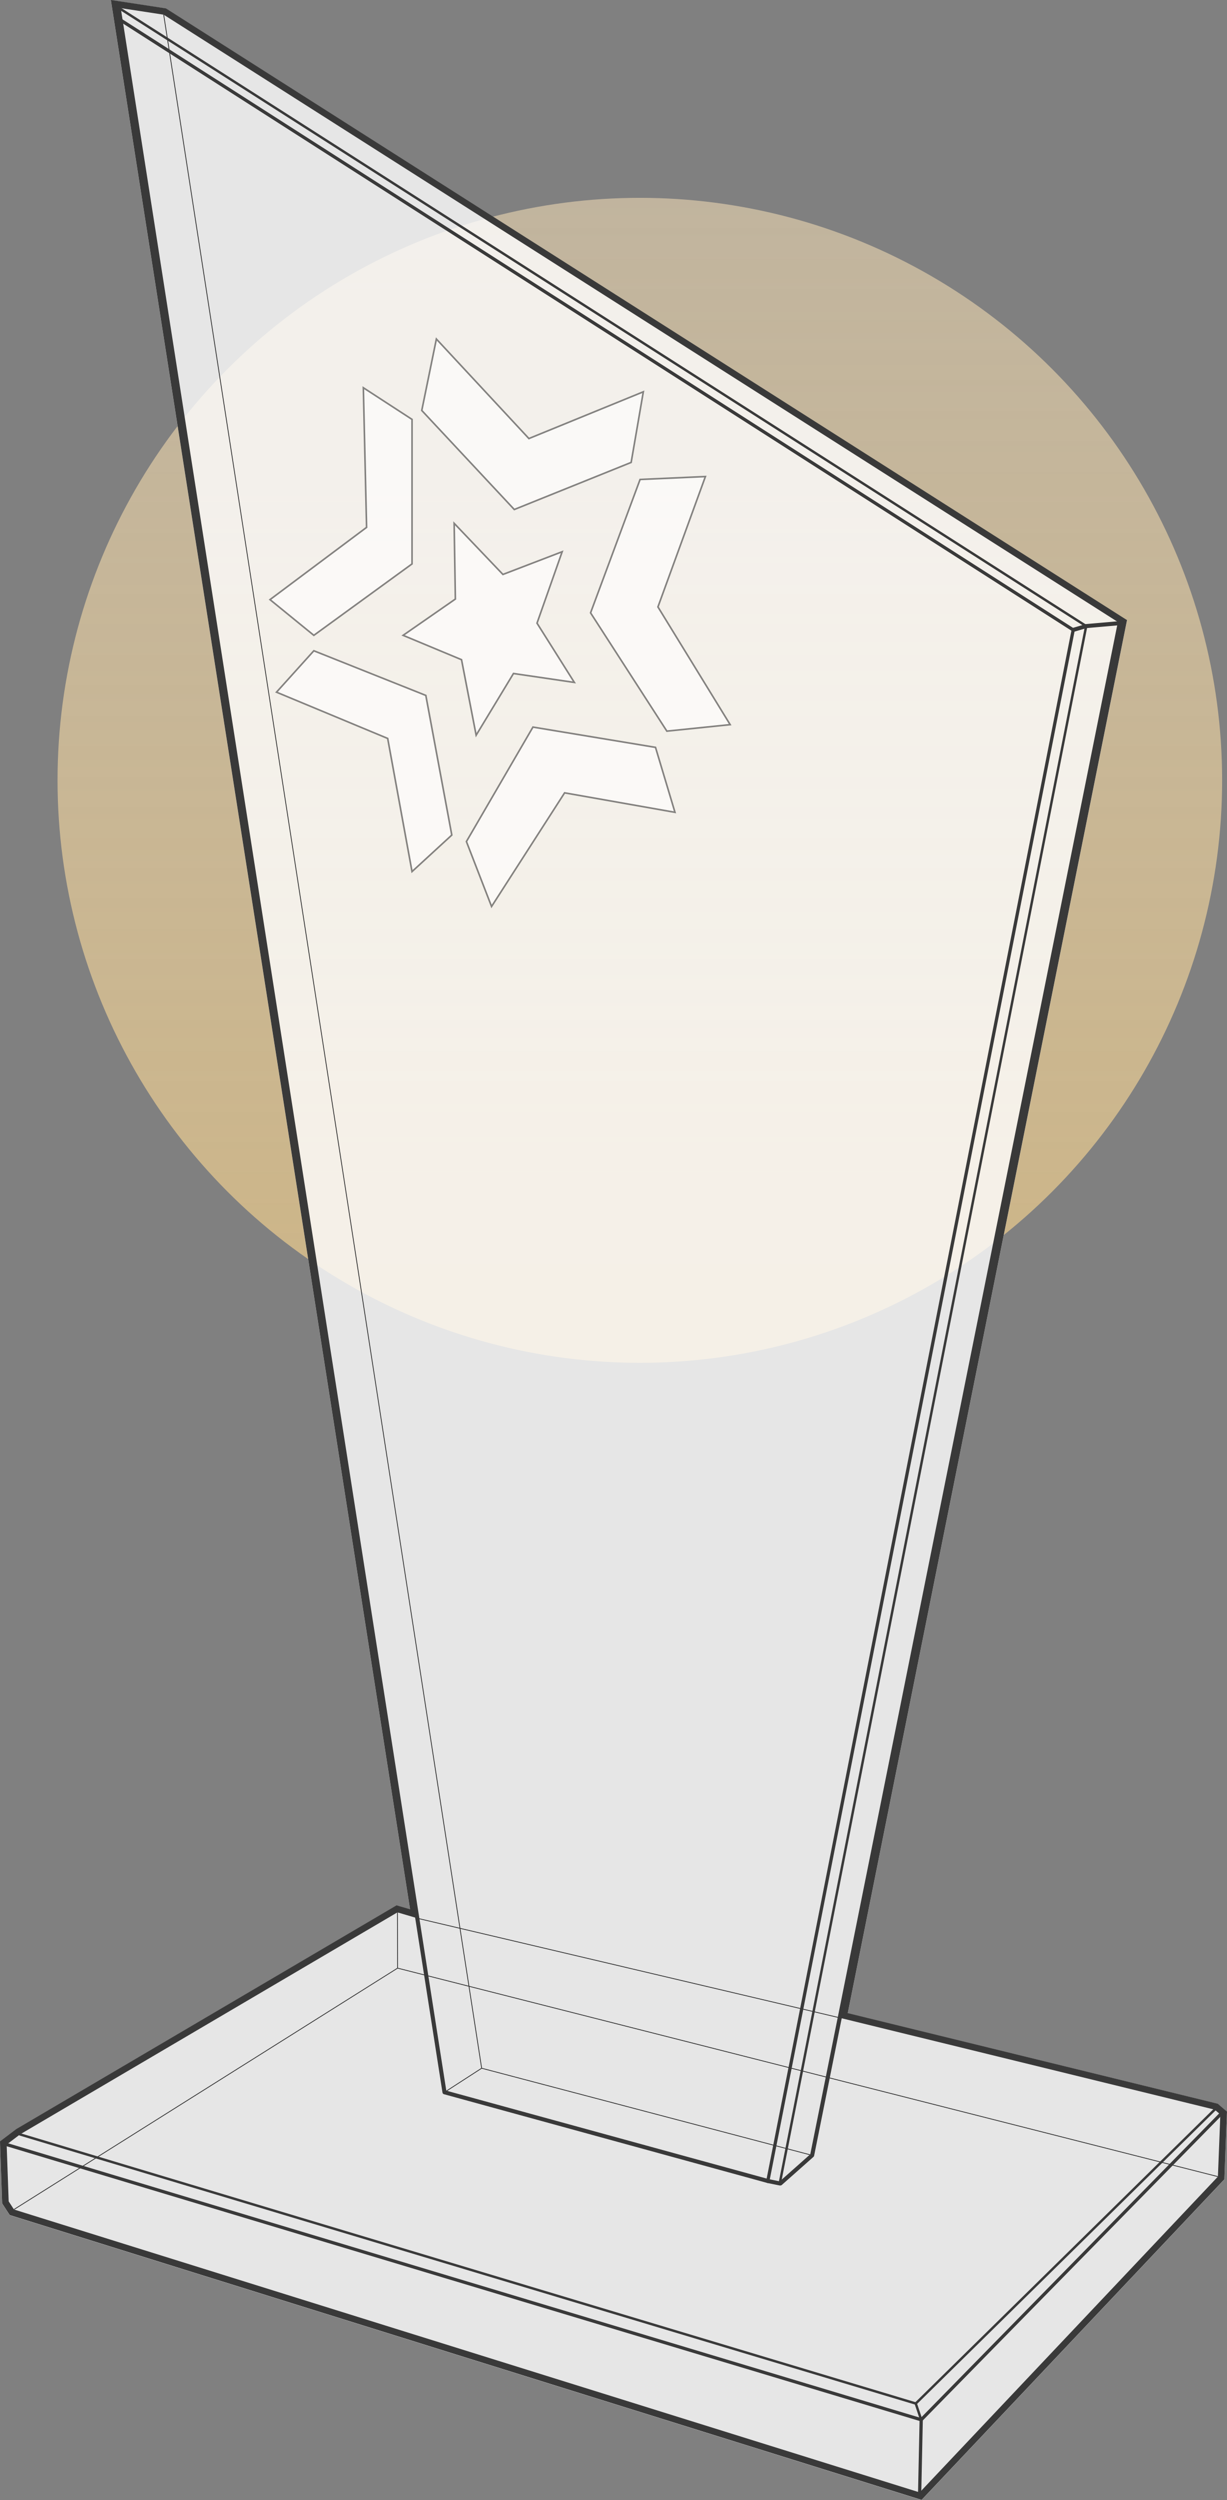 <?xml version="1.0" encoding="utf-8"?>
<!-- Generator: Adobe Illustrator 21.0.0, SVG Export Plug-In . SVG Version: 6.00 Build 0)  -->
<svg version="1.1" id="Layer_1" xmlns="http://www.w3.org/2000/svg" xmlns:xlink="http://www.w3.org/1999/xlink" x="0px" y="0px"
	 viewBox="0 0 1511.9 3079.5" style="enable-background:new 0 0 1511.9 3079.5;" xml:space="preserve">
<rect x="0" y="0" width="1511.9" height="3079.5" fill="#808080" stroke="none"/>
<style type="text/css">
	.st0{fill:url(#circle_1_);}
	.st1{opacity:0.8;fill:#FFFFFF;enable-background:new    ;}
	.st2{fill:#393939;}
	.st3{fill:none;stroke:#393939;stroke-width:3;stroke-linecap:round;stroke-miterlimit:10;}
	.st4{fill:none;stroke:#393939;stroke-width:5;stroke-linecap:round;stroke-miterlimit:10;}
	.st5{fill:none;stroke:#393939;stroke-width:4;stroke-linecap:round;stroke-miterlimit:10;}
	.st6{opacity:0.6;}
	.st7{fill:#FFFFFF;stroke:#393939;stroke-width:2;stroke-miterlimit:10;}
	.st8{fill:none;stroke:#393939;stroke-miterlimit:10;}
</style>
<linearGradient id="circle_1_" gradientUnits="userSpaceOnUse" x1="788.4" y1="2836.3" x2="788.4" y2="1401.3" gradientTransform="matrix(1 0 0 -1 0 3080)">
	<stop  offset="0" style="stop-color:#DDCBAB;stop-opacity:0.7"/>
	<stop  offset="1" style="stop-color:#CDB586"/>
</linearGradient>
<circle id="circle" class="st0" cx="788.4" cy="961.2" r="717.5"/>
<path id="fill" class="st1" d="M1509,2598.8l-7-6l-1.4-1.2l-1.9-0.5l-454.1-111.2l343-1710.5l1.1-5.4l-4.6-2.9L206,11.5l-1.4-0.9
	l-1.7-0.3l-55.5-8.5l-10.8-1.6l1.7,10.8l367,2341l-13.4-3.9l-3.3-1l-3,1.8l-465,273.5l-0.4,0.2l-0.4,0.3l-16.5,12.5l-3.3,2.5
	l0.1,4.2l2.5,70l0.1,2.2l1.2,1.9l6.5,10l1.6,2.4l2.8,0.9l1116,348.5l4.8,1.5l3.4-3.6l367.5-389l2.1-2.2l0.1-3l3-76.5l0.2-3.9
	L1509,2598.8z"/>
<path id="outline" class="st2" d="M146.2,9.6l55.5,8.5l1178,749.5l-344.5,1718l461.5,113l7,6l-3,76.5l-367.5,389l-1116-348.5
	l-6.5-10l-2.5-70l16.5-12.5l465-273.5l25.5,7.5L146.2,9.6 M136.6,0l1.7,10.8l367,2341l-13.4-3.9l-3.3-1l-3,1.8l-465,273.5l-0.4,0.2
	l-0.4,0.3l-16.5,12.5l-3.3,2.5l0.1,4.2l2.5,70l0.1,2.2l1.2,1.9l6.5,10l1.6,2.4l2.8,0.9l1116,348.5l4.8,1.5l3.4-3.6l367.5-389
	l2.1-2.2l0.1-3l3-76.5l0.2-3.9l-2.9-2.5l-7-6l-1.4-1.2l-1.9-0.5l-454.1-111.2l343-1710.5l1.1-5.4l-4.6-2.9L206,11.3l-1.4-0.9
	l-1.7-0.3l-55.5-8.5L136.6,0L136.6,0z"/>
<g id="Layer_3">
	<path class="st3" d="M146.2,9.6l1192.2,761.6"/>
	<path class="st4" d="M1379.7,767.6l-41.3,3.6 M1322.4,775.9l16-4.7"/>
	<path class="st5" d="M1322.4,775.9L146.2,23.2 M1133.2,3070.1l1.9-89.5"/>
	<path class="st3" d="M1135.1,2980.6l-6.7-20"/>
	<path class="st5" d="M1135.1,2980.6l368.6-376"/>
	<path class="st3" d="M1128.4,2960.6l368.3-362"/>
	<path class="st5" d="M1135.1,2980.6L8.2,2641.6"/>
	<path class="st3" d="M1128.4,2960.6L24.7,2629.1 M1338.4,771.2L960.8,2689.5"/>
	<path class="st4" d="M961.7,2689.5l39-34.6 M1000.7,2654.9l379-1887.3 M946.1,2686.5l-398.4-109.3 M547.7,2577.2L146.2,9.6"/>
	<path class="st5" d="M1322.4,775.9L946.1,2686.5"/>
	<path class="st4" d="M946.1,2686.5l14.7,3"/>
</g>
<g id="Layer_4" class="st6">
	<path class="st7" d="M869.2,587l-58.5,160.6l89,145l-78,8l-94-145.7l61-164.3L869.2,587z M777.7,569.6l-144,58l-114-122l18-88
		l114,122.6l141-57.6L777.7,569.6z M507.7,694.6l-121,88l-54-44l119-89l-4-172l60,39V694.6z M507.7,1073.6l49-45l-32-172l-138-55
		l-46,51l137,57L507.7,1073.6z M605.7,1116.6l90-140l136,24l-24-80l-151-25l-82,141L605.7,1116.6z M707.7,840.6l-46-73l31-88l-73,28
		l-60.1-63l1.5,93.3l-64.4,44.7l72,30l18,93l46-76L707.7,840.6z"/>
</g>
<g id="Layer_5">
	<path class="st8" d="M1035.2,2485.6l-520-122.5 M1500.7,2681.1L489.9,2424.3 M489.7,2355.6l0.2,68.7 M489.9,2424.3L17.2,2721.6
		 M547.7,2577.2l45.8-29.6 M201.7,18.1l391.8,2529.5 M593.5,2547.6l407.2,107.3"/>
</g>
</svg>
